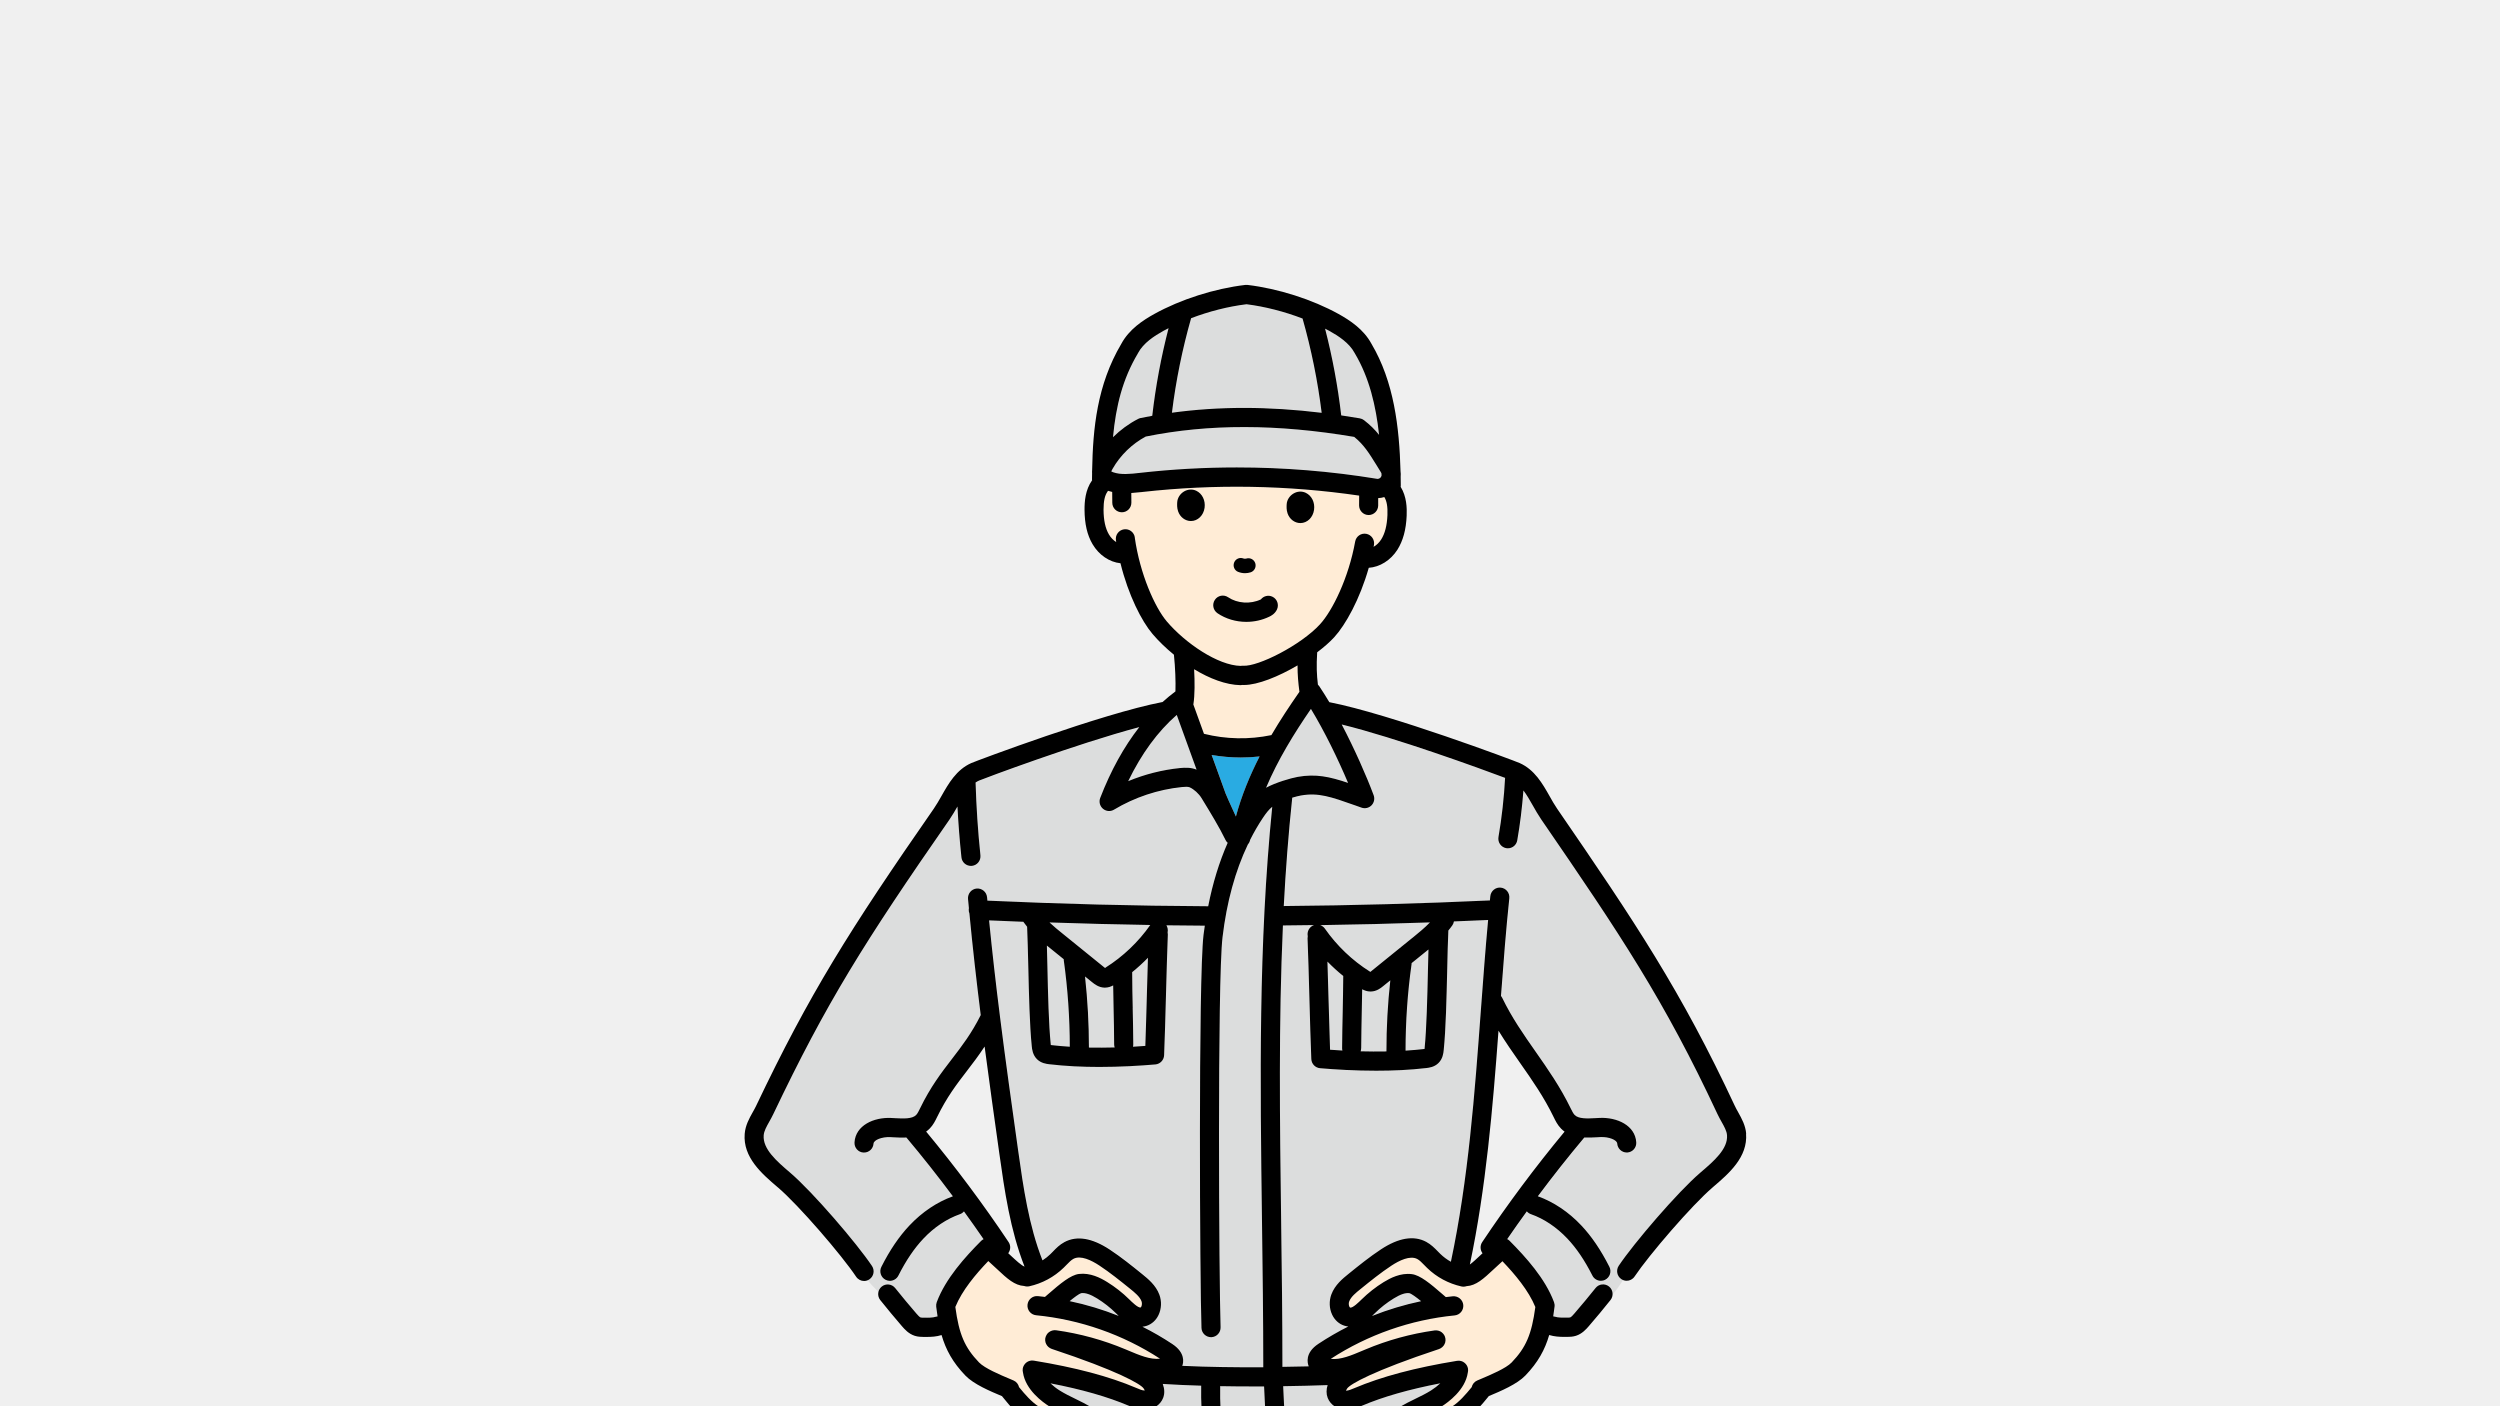 <svg width="272" height="153" viewBox="0 0 272 153" fill="none" xmlns="http://www.w3.org/2000/svg">
<rect x="0" y="0" width="272" height="153" fill="#333333" stroke="none"/>
<g clip-path="url(#clip0_184_8825)">
<rect width="272" height="153" fill="#F0F0F0"/>
<g clip-path="url(#clip1_184_8825)">
<path d="M114.324 113.618C114.324 113.618 114.329 113.665 114.333 113.702C114.356 113.702 114.375 113.706 114.389 113.706C115.05 113.785 115.721 113.84 116.397 113.882C116.397 110.737 116.181 107.569 115.74 104.456C115.74 104.424 115.74 104.396 115.74 104.364L114.329 103.221C114.191 103.11 114.048 102.995 113.906 102.879C113.924 103.591 113.943 104.35 113.961 105.131C114.03 108.101 114.108 111.463 114.324 113.618Z" fill="#DCDDDD"/>
<path d="M121.118 107.208C120.883 107.328 120.58 107.453 120.212 107.453C120.199 107.453 120.185 107.453 120.176 107.453C119.537 107.439 119.077 107.065 118.829 106.861L118.061 106.237C118.346 108.804 118.484 111.394 118.484 113.97C119.44 113.989 120.382 113.979 121.288 113.956C121.256 113.854 121.233 113.748 121.233 113.632C121.224 112.199 121.196 110.936 121.173 109.715C121.155 108.91 121.136 108.087 121.127 107.208H121.118Z" fill="#DCDDDD"/>
<path d="M124.616 113.79C124.675 112.161 124.731 110.136 124.786 108.165C124.822 106.824 124.859 105.455 124.901 104.202C124.358 104.757 123.788 105.279 123.186 105.765C123.195 107.194 123.223 108.452 123.246 109.669C123.273 110.899 123.301 112.171 123.31 113.623C123.31 113.711 123.296 113.794 123.278 113.873C123.742 113.845 124.193 113.817 124.62 113.785L124.616 113.79Z" fill="#DCDDDD"/>
<path d="M117.675 154.888C117.188 154.602 116.678 154.352 116.14 154.088C115.501 153.774 114.839 153.45 114.2 153.052C113.405 152.553 111.575 151.216 111.3 149.352C111.263 149.213 111.254 149.065 111.277 148.913C111.318 148.658 111.451 148.441 111.635 148.288C111.644 148.279 111.649 148.275 111.658 148.265C111.695 148.238 111.736 148.21 111.778 148.187C111.796 148.173 111.815 148.164 111.837 148.154C111.87 148.136 111.906 148.122 111.943 148.108C111.971 148.099 112.003 148.085 112.035 148.076C112.067 148.066 112.099 148.062 112.132 148.057C112.159 148.053 112.187 148.043 112.214 148.039C112.224 148.039 112.233 148.039 112.242 148.039C112.27 148.039 112.293 148.039 112.32 148.039C112.366 148.039 112.412 148.039 112.453 148.048C112.458 148.048 112.463 148.048 112.472 148.048C117.045 148.797 120.695 149.768 123.632 151.017C123.981 151.165 124.285 151.295 124.514 151.299C124.528 151.299 124.551 151.299 124.565 151.299C124.537 151.239 124.496 151.161 124.427 151.059C124.092 150.587 121.614 149.153 114.444 146.776C114.444 146.776 114.439 146.776 114.434 146.771C114.398 146.757 114.361 146.739 114.324 146.72C114.297 146.707 114.269 146.697 114.246 146.683C114.214 146.665 114.186 146.642 114.159 146.619C114.131 146.6 114.104 146.582 114.081 146.563C114.058 146.545 114.039 146.517 114.016 146.494C113.993 146.466 113.966 146.443 113.947 146.415C113.929 146.387 113.91 146.36 113.892 146.332C113.874 146.304 113.855 146.276 113.842 146.249C113.828 146.216 113.814 146.184 113.805 146.152C113.796 146.124 113.782 146.091 113.773 146.064C113.763 146.031 113.763 145.999 113.754 145.967C113.75 145.93 113.74 145.897 113.736 145.86C113.736 145.832 113.736 145.805 113.736 145.777C113.736 145.735 113.736 145.694 113.74 145.652V145.643C113.745 145.61 113.754 145.578 113.763 145.546C113.768 145.518 113.773 145.486 113.782 145.458C113.782 145.458 113.782 145.453 113.782 145.449C113.796 145.407 113.819 145.365 113.837 145.328C113.846 145.305 113.855 145.282 113.869 145.259C113.888 145.227 113.915 145.194 113.938 145.162C113.956 145.139 113.97 145.116 113.989 145.092C114.012 145.069 114.035 145.046 114.062 145.023C114.085 145 114.108 144.977 114.136 144.954C114.159 144.935 114.186 144.921 114.214 144.903C114.246 144.884 114.274 144.861 114.306 144.847C114.333 144.833 114.361 144.824 114.389 144.815C114.421 144.801 114.457 144.787 114.49 144.778C114.517 144.769 114.545 144.769 114.572 144.764C114.609 144.755 114.651 144.746 114.687 144.746C114.715 144.746 114.742 144.746 114.77 144.746C114.811 144.746 114.853 144.746 114.894 144.746C114.894 144.746 114.903 144.746 114.908 144.746C117.5 145.106 120.042 145.805 122.455 146.822L122.768 146.952C123.949 147.451 125.167 147.969 126.22 147.84C122.179 145.213 117.523 143.58 112.734 143.113C112.164 143.057 111.746 142.544 111.801 141.97C111.856 141.397 112.361 140.967 112.936 141.032C113.189 141.055 113.442 141.087 113.699 141.119C113.796 141.036 113.906 140.944 114.03 140.833C115.386 139.649 116.498 138.733 117.395 138.622C118.626 138.465 119.739 139.047 120.465 139.496C121.334 140.033 122.143 140.666 122.874 141.388C123.14 141.651 123.848 142.354 124.115 142.262C124.133 142.257 124.165 142.216 124.188 142.165C124.266 142.003 124.275 141.767 124.207 141.591C124.018 141.087 123.462 140.638 122.975 140.241C121.89 139.367 120.773 138.46 119.61 137.697C118.76 137.137 117.583 136.559 116.802 136.975C116.553 137.105 116.31 137.359 116.048 137.628C115.942 137.734 115.841 137.84 115.735 137.942C114.696 138.95 113.405 139.644 111.994 139.959C111.805 140 111.617 139.982 111.447 139.926C110.399 139.857 109.599 139.121 108.514 138.109C108.215 137.831 107.898 137.53 107.54 137.211C106.165 138.65 104.69 140.403 103.955 142.206C104.354 145.185 104.975 146.619 106.533 148.242C107.149 148.88 108.831 149.588 109.838 150.014L110.279 150.203C110.596 150.337 110.808 150.619 110.881 150.934C111.539 151.739 112.224 152.539 113.051 153.066C113.616 153.427 114.274 153.681 114.968 153.954C115.184 154.037 115.4 154.121 115.616 154.209C116.618 154.616 117.592 155.106 118.516 155.661C118.521 155.647 118.53 155.633 118.535 155.619C118.36 155.332 118.006 155.097 117.68 154.907L117.675 154.888Z" fill="#FFECD6"/>
<path d="M117.643 140.685C117.408 140.75 116.884 141.143 116.383 141.554C118.204 141.938 119.992 142.475 121.72 143.164C121.61 143.062 121.504 142.96 121.412 142.868C120.796 142.257 120.107 141.721 119.371 141.268C118.64 140.814 118.093 140.634 117.643 140.689V140.685Z" fill="#DCDDDD"/>
<path d="M120.13 105.233C120.13 105.233 120.194 105.284 120.235 105.317C120.254 105.303 120.277 105.293 120.3 105.275C122.193 104.082 123.871 102.481 125.158 100.645C121.504 100.59 117.845 100.493 114.196 100.368C114.655 100.793 115.147 101.196 115.634 101.593L120.134 105.238L120.13 105.233Z" fill="#DCDDDD"/>
<path d="M122.759 84.984C124.556 84.24 126.459 83.754 128.385 83.56C128.968 83.5 129.589 83.481 130.196 83.731L128.04 77.778C125.953 79.605 124.207 81.987 122.759 84.984Z" fill="#DCDDDD"/>
<path d="M143.797 44.908C143.369 41.448 142.67 38.007 141.719 34.654C139.752 33.895 137.619 33.345 135.606 33.095C133.629 33.34 131.533 33.877 129.594 34.612C128.638 37.97 127.934 41.425 127.507 44.894C132.595 44.196 137.978 44.196 143.797 44.903V44.908Z" fill="#DCDDDD"/>
<path d="M135.27 72.427C136.874 72.538 141.554 70.189 143.631 67.922C144.996 66.428 146.752 62.858 147.455 58.917C147.556 58.348 148.099 57.969 148.664 58.075C149.23 58.177 149.607 58.723 149.501 59.292C149.487 59.357 149.473 59.421 149.464 59.491C149.777 59.315 150.066 59.038 150.291 58.691C150.7 58.048 150.926 57.178 150.972 56.031C151.008 55.125 150.903 54.505 150.632 54.075C150.42 54.139 150.199 54.181 149.97 54.19V54.995C149.96 55.569 149.496 56.031 148.922 56.031H148.912C148.338 56.026 147.878 55.555 147.883 54.977L147.892 53.917C140.087 52.78 132.168 52.646 124.331 53.52L124.253 53.529C123.88 53.571 123.494 53.612 123.099 53.635L123.108 54.676C123.108 55.254 122.653 55.726 122.078 55.73H122.069C121.499 55.73 121.035 55.268 121.03 54.694L121.021 53.52C120.87 53.487 120.713 53.446 120.562 53.395C120.543 53.423 120.529 53.455 120.511 53.483C120.212 53.899 120.074 54.528 120.079 55.458C120.084 56.605 120.277 57.479 120.663 58.14C120.87 58.496 121.155 58.783 121.458 58.973C121.449 58.903 121.435 58.839 121.426 58.774C121.343 58.2 121.738 57.673 122.308 57.59C122.874 57.507 123.402 57.904 123.485 58.478C124.046 62.441 125.668 66.077 126.978 67.622C128.968 69.957 132.517 72.404 135.017 72.45C135.1 72.436 135.187 72.427 135.275 72.432L135.27 72.427ZM139.995 54.861C140.023 54.394 140.303 53.95 140.731 53.691C141.149 53.441 141.645 53.413 142.064 53.612C142.716 53.922 143.08 54.667 142.969 55.462C142.854 56.299 142.229 56.905 141.485 56.905C140.869 56.905 140.308 56.48 140.092 55.851C139.959 55.467 139.982 55.102 139.995 54.861ZM134.273 61.202C134.429 60.8 134.884 60.601 135.284 60.758C135.381 60.795 135.495 60.8 135.597 60.767C136.006 60.638 136.447 60.864 136.576 61.281C136.704 61.692 136.479 62.136 136.065 62.266C135.868 62.326 135.661 62.358 135.459 62.358C135.206 62.358 134.953 62.312 134.714 62.215C134.314 62.058 134.117 61.6 134.277 61.197L134.273 61.202ZM131.06 55.245C130.945 56.082 130.32 56.688 129.575 56.688C128.955 56.688 128.399 56.262 128.182 55.629C128.049 55.245 128.072 54.88 128.086 54.639C128.114 54.172 128.399 53.728 128.821 53.474C129.235 53.224 129.736 53.196 130.154 53.395C130.802 53.705 131.17 54.449 131.06 55.245ZM132.168 65.263C132.489 64.782 133.133 64.657 133.611 64.981C134.608 65.661 136.038 65.753 137.173 65.217C137.467 64.847 137.987 64.708 138.428 64.921C138.947 65.166 139.173 65.79 138.924 66.313C138.695 66.803 138.258 67.011 138.092 67.094C137.306 67.474 136.447 67.659 135.592 67.659C134.475 67.659 133.363 67.34 132.443 66.72C131.965 66.396 131.841 65.749 132.163 65.267L132.168 65.263Z" fill="#FFECD6"/>
<path d="M124.023 51.447L124.101 51.438C127.576 51.05 131.074 50.855 134.562 50.855C139.655 50.855 144.748 51.267 149.79 52.09C150.057 52.132 150.199 51.965 150.25 51.892C150.273 51.859 150.296 51.808 150.31 51.748C150.31 51.669 150.31 51.596 150.305 51.517C150.296 51.48 150.282 51.443 150.259 51.401L149.795 50.643C148.94 49.26 148.407 48.4 147.345 47.525C138.966 46.11 131.542 46.101 124.662 47.488C123.172 48.279 121.895 49.523 121.058 50.994C120.98 51.133 120.939 51.225 120.916 51.286C120.957 51.309 121.017 51.341 121.109 51.369C121.959 51.669 122.966 51.559 124.032 51.438L124.023 51.447Z" fill="#DCDDDD"/>
<path d="M130.678 150.781C130.678 150.781 130.678 150.763 130.678 150.758C129.24 150.717 127.838 150.652 126.505 150.569C126.753 151.207 126.679 151.73 126.542 152.086C126.243 152.867 125.429 153.39 124.505 153.39H124.478C123.839 153.381 123.283 153.145 122.841 152.955C120.511 151.965 117.698 151.161 114.292 150.504C114.582 150.777 114.917 151.04 115.299 151.281C115.846 151.623 116.429 151.91 117.05 152.211C117.601 152.479 118.171 152.761 118.728 153.089C119.275 153.413 119.89 153.834 120.304 154.514C120.424 154.713 120.516 154.926 120.58 155.138C123.687 155.527 126.836 155.818 129.957 155.989C130.32 156.008 130.651 156.017 130.94 155.985C130.738 154.26 130.646 152.516 130.678 150.786V150.781Z" fill="#DCDDDD"/>
<path d="M138.331 79.975C139.292 78.347 140.326 76.779 141.383 75.262C141.259 74.291 141.177 73.463 141.177 72.39C139.108 73.606 136.847 74.522 135.353 74.522C135.298 74.522 135.247 74.522 135.197 74.518C135.132 74.532 135.063 74.536 134.994 74.536C134.99 74.536 134.981 74.536 134.976 74.536C133.386 74.508 131.602 73.815 129.925 72.802C129.998 74.138 130.007 75.618 129.842 76.641L130.996 79.827C133.39 80.429 135.918 80.47 138.331 79.971V79.975Z" fill="#FFECD6"/>
<path d="M134.47 88.837C135.091 86.538 135.987 84.369 137.049 82.302C136.364 82.376 135.675 82.417 134.99 82.417C133.933 82.417 132.875 82.32 131.832 82.14L133.349 86.33C133.432 86.566 133.877 87.537 134.231 88.319C134.314 88.504 134.392 88.675 134.466 88.837H134.47Z" fill="#29ABE2"/>
<path d="M146.15 106.181C145.548 105.696 144.973 105.173 144.435 104.618C144.472 105.876 144.514 107.25 144.55 108.6C144.605 110.561 144.661 112.583 144.72 114.206C145.148 114.238 145.598 114.266 146.063 114.294C146.044 114.215 146.03 114.132 146.03 114.044C146.04 112.592 146.067 111.32 146.095 110.09C146.122 108.873 146.15 107.615 146.154 106.186L146.15 106.181Z" fill="#DCDDDD"/>
<path d="M124.101 45.477C124.524 45.389 124.947 45.31 125.369 45.232C125.737 42.026 126.335 38.835 127.144 35.704C126.955 35.801 126.762 35.894 126.583 35.995C125.608 36.536 124.409 37.304 123.82 38.414C123.811 38.428 123.802 38.442 123.797 38.456C122.152 41.226 121.412 44.145 121.099 47.558C121.908 46.758 122.832 46.078 123.839 45.565C123.922 45.523 124.009 45.491 124.101 45.472V45.477Z" fill="#DCDDDD"/>
<path d="M139.389 132.919C139.458 138.081 139.526 143.418 139.526 148.723C140.515 148.709 141.475 148.691 142.395 148.668C142.39 148.654 142.381 148.645 142.376 148.631C142.248 148.316 141.953 147.202 143.443 146.216C144.491 145.523 145.575 144.898 146.697 144.334C146.55 144.315 146.398 144.288 146.242 144.237C145.676 144.047 145.217 143.631 144.946 143.057C144.624 142.382 144.592 141.559 144.854 140.851C145.24 139.806 146.104 139.112 146.729 138.603C147.851 137.697 149.009 136.758 150.255 135.939C152.171 134.677 153.826 134.399 155.173 135.121C155.706 135.403 156.097 135.805 156.441 136.161C156.533 136.254 156.621 136.346 156.713 136.434C157.053 136.767 157.443 137.054 157.862 137.29C159.755 128.359 160.454 118.979 161.121 109.895C161.369 106.514 161.612 103.281 161.907 100.104C160.67 100.16 159.429 100.21 158.183 100.261C158.156 100.409 158.105 100.553 158.013 100.682C157.875 100.881 157.728 101.066 157.577 101.251C157.522 102.444 157.485 103.98 157.448 105.603C157.379 108.61 157.301 112.018 157.071 114.257C157.039 114.59 156.975 115.2 156.497 115.672C156.051 116.107 155.485 116.176 155.182 116.213C153.385 116.426 151.514 116.505 149.726 116.505C147.451 116.505 145.309 116.375 143.617 116.232C143.098 116.186 142.689 115.76 142.666 115.233C142.592 113.475 142.528 111.033 142.464 108.67C142.399 106.302 142.33 103.85 142.261 102.102C142.261 102.019 142.266 101.936 142.284 101.857C142.202 101.459 142.353 101.034 142.703 100.789C142.776 100.738 142.859 100.701 142.937 100.668C141.815 100.682 140.694 100.701 139.577 100.71C139.099 111.306 139.237 121.907 139.384 132.933L139.389 132.919Z" fill="#DCDDDD"/>
<path d="M153.587 104.872C153.15 107.985 152.934 111.153 152.93 114.298C153.605 114.256 154.276 114.201 154.938 114.122C154.952 114.122 154.971 114.122 154.993 114.118C154.993 114.085 155.003 114.053 155.003 114.034C155.223 111.879 155.297 108.517 155.366 105.547C155.384 104.766 155.403 104.007 155.421 103.295C155.278 103.411 155.136 103.526 154.998 103.637L153.587 104.78C153.587 104.812 153.587 104.84 153.587 104.872Z" fill="#DCDDDD"/>
<path d="M149.115 107.869C148.747 107.869 148.444 107.749 148.209 107.624C148.195 108.503 148.177 109.326 148.163 110.131C148.136 111.352 148.108 112.615 148.104 114.048C148.104 114.164 148.081 114.27 148.048 114.372C148.954 114.395 149.896 114.405 150.852 114.386C150.852 111.81 150.99 109.22 151.275 106.653L150.503 107.277C150.255 107.476 149.795 107.855 149.156 107.869C149.142 107.869 149.129 107.869 149.119 107.869H149.115Z" fill="#DCDDDD"/>
<path d="M147.952 45.514C148.117 45.541 148.278 45.611 148.411 45.717C149.092 46.244 149.602 46.762 150.048 47.313C149.708 44.149 148.981 41.087 147.419 38.46C147.409 38.447 147.4 38.433 147.396 38.419C146.807 37.309 145.608 36.541 144.633 36C144.486 35.916 144.325 35.843 144.173 35.759C144.973 38.858 145.562 42.022 145.929 45.194C146.6 45.292 147.271 45.398 147.952 45.514Z" fill="#DCDDDD"/>
<path d="M137.752 85.697C138.773 85.137 140.423 84.651 141.177 84.517C143.171 84.166 144.67 84.494 146.674 85.169C145.594 82.607 144.123 79.573 142.634 77.122C140.795 79.804 139.044 82.644 137.752 85.697Z" fill="#DCDDDD"/>
<path d="M137.532 150.832C137.15 150.832 136.764 150.832 136.378 150.832C135.178 150.832 133.965 150.823 132.756 150.8C132.756 150.804 132.756 150.809 132.756 150.814C132.724 152.553 132.816 154.301 133.032 156.031C134.663 156.072 136.3 156.063 137.931 156.017C137.826 155.86 137.757 155.675 137.748 155.471L137.527 150.828L137.532 150.832Z" fill="#DCDDDD"/>
<path d="M162.486 138.094C161.401 139.107 160.601 139.847 159.553 139.912C159.383 139.968 159.195 139.986 159.006 139.944C157.595 139.635 156.304 138.936 155.265 137.928C155.159 137.826 155.053 137.72 154.952 137.613C154.69 137.345 154.447 137.091 154.198 136.961C153.417 136.545 152.24 137.123 151.395 137.683C150.232 138.451 149.115 139.352 148.03 140.227C147.538 140.624 146.987 141.073 146.798 141.577C146.734 141.753 146.743 141.989 146.816 142.151C146.839 142.201 146.872 142.243 146.895 142.248C147.166 142.336 147.869 141.637 148.136 141.374C148.866 140.652 149.675 140.018 150.544 139.482C151.27 139.033 152.378 138.455 153.615 138.612C154.511 138.723 155.619 139.639 156.979 140.823C157.103 140.934 157.214 141.027 157.31 141.11C157.563 141.078 157.816 141.05 158.073 141.022C158.634 140.971 159.153 141.387 159.208 141.961C159.264 142.534 158.845 143.048 158.275 143.103C153.486 143.571 148.83 145.203 144.789 147.83C145.837 147.96 147.06 147.442 148.241 146.942L148.549 146.813C150.967 145.795 153.509 145.097 156.097 144.736H156.106C156.147 144.731 156.193 144.731 156.235 144.731C156.262 144.731 156.29 144.731 156.313 144.731C156.349 144.731 156.386 144.745 156.423 144.75C156.451 144.755 156.483 144.759 156.51 144.764C156.543 144.773 156.575 144.787 156.607 144.801C156.639 144.815 156.667 144.819 156.694 144.838C156.726 144.856 156.759 144.875 156.791 144.898C156.814 144.912 156.841 144.926 156.864 144.944C156.896 144.967 156.919 144.995 156.952 145.023C156.97 145.041 156.993 145.06 157.011 145.083C157.034 145.111 157.053 145.138 157.071 145.166C157.09 145.194 157.112 145.222 157.131 145.249C157.145 145.273 157.154 145.305 157.168 145.328C157.186 145.365 157.204 145.397 157.218 145.439C157.218 145.439 157.218 145.444 157.223 145.448C157.232 145.481 157.237 145.513 157.246 145.545C157.25 145.573 157.264 145.601 157.269 145.633V145.643C157.273 145.684 157.273 145.73 157.273 145.772C157.273 145.8 157.273 145.828 157.273 145.851C157.273 145.888 157.264 145.925 157.255 145.957C157.25 145.989 157.246 146.022 157.237 146.05C157.227 146.077 157.214 146.105 157.204 146.133C157.191 146.17 157.181 146.202 157.163 146.239C157.149 146.267 157.131 146.29 157.117 146.313C157.099 146.346 157.08 146.378 157.057 146.406C157.039 146.429 157.016 146.452 156.993 146.475C156.97 146.503 156.947 146.531 156.919 146.554C156.896 146.572 156.873 146.591 156.85 146.605C156.818 146.628 156.791 146.651 156.759 146.674C156.736 146.688 156.708 146.697 156.685 146.711C156.648 146.729 156.611 146.748 156.57 146.762C156.57 146.762 156.566 146.762 156.561 146.766C149.39 149.144 146.913 150.578 146.577 151.049C146.508 151.151 146.463 151.23 146.44 151.29C146.458 151.29 146.467 151.294 146.49 151.29C146.72 151.29 147.023 151.156 147.345 151.022C150.31 149.764 153.959 148.792 158.533 148.043C158.537 148.043 158.542 148.043 158.547 148.043C158.593 148.038 158.634 148.038 158.68 148.034C158.707 148.034 158.735 148.034 158.763 148.034C158.772 148.034 158.781 148.034 158.79 148.034C158.818 148.034 158.841 148.043 158.868 148.048C158.905 148.052 158.937 148.057 158.974 148.066C159.002 148.075 159.029 148.085 159.052 148.094C159.094 148.108 159.13 148.122 159.167 148.145C159.185 148.154 159.199 148.163 159.218 148.172C159.264 148.2 159.305 148.228 159.346 148.26C159.351 148.26 159.356 148.27 159.36 148.274C159.549 148.431 159.682 148.644 159.723 148.908C159.746 149.061 159.737 149.209 159.7 149.347C159.424 151.211 157.595 152.552 156.8 153.052C156.161 153.45 155.499 153.774 154.86 154.088C154.322 154.352 153.808 154.601 153.325 154.888C152.999 155.082 152.64 155.318 152.47 155.6C152.456 155.628 152.443 155.651 152.429 155.679C153.371 155.106 154.368 154.606 155.389 154.194C155.6 154.107 155.821 154.023 156.037 153.94C156.731 153.672 157.388 153.417 157.954 153.052C158.776 152.525 159.466 151.725 160.123 150.92C160.197 150.605 160.408 150.328 160.725 150.189L161.171 149.999C162.178 149.574 163.86 148.866 164.476 148.228C166.034 146.605 166.655 145.171 167.055 142.192C166.319 140.388 164.844 138.636 163.469 137.197C163.111 137.516 162.789 137.817 162.495 138.094H162.486Z" fill="#FFECD6"/>
<path d="M144.155 101.029C145.442 102.879 147.134 104.488 149.037 105.691C149.06 105.705 149.082 105.719 149.101 105.732C149.142 105.7 149.184 105.668 149.202 105.649L153.702 102.005C154.35 101.477 155.012 100.941 155.582 100.344C151.606 100.483 147.616 100.58 143.645 100.64C143.843 100.71 144.026 100.839 144.155 101.024V101.029Z" fill="#DCDDDD"/>
<path d="M155.701 151.276C156.078 151.04 156.418 150.772 156.703 150.499C153.297 151.156 150.484 151.961 148.177 152.941C147.704 153.145 147.152 153.376 146.513 153.385H146.486C145.562 153.385 144.748 152.862 144.449 152.081C144.321 151.748 144.256 151.271 144.445 150.693C142.974 150.749 141.338 150.79 139.609 150.814L139.825 155.379C139.834 155.591 139.784 155.786 139.683 155.957C143.213 155.786 146.734 155.406 150.213 154.824C150.324 154.805 150.429 154.81 150.53 154.824C150.576 154.717 150.632 154.611 150.691 154.514C151.105 153.834 151.721 153.413 152.268 153.089C152.824 152.761 153.394 152.483 153.946 152.21C154.566 151.91 155.15 151.623 155.697 151.281L155.701 151.276Z" fill="#DCDDDD"/>
<path d="M151.629 141.263C150.894 141.716 150.209 142.257 149.588 142.863C149.496 142.955 149.39 143.057 149.28 143.159C151.008 142.47 152.796 141.929 154.617 141.549C154.111 141.138 153.582 140.74 153.33 140.675C152.907 140.624 152.36 140.809 151.629 141.258V141.263Z" fill="#DCDDDD"/>
<path d="M137.403 88.971C136.902 89.721 136.442 90.516 136.019 91.353C135.983 91.547 135.895 91.719 135.771 91.857C134.397 94.748 133.473 98.124 133.018 101.94C132.448 106.685 132.636 139.709 132.807 144.389C132.83 144.968 132.379 145.453 131.805 145.472C131.791 145.472 131.777 145.472 131.768 145.472C131.212 145.472 130.752 145.028 130.729 144.463C130.554 139.755 130.375 106.496 130.954 101.686C130.996 101.353 131.042 101.024 131.092 100.701C129.704 100.691 128.307 100.677 126.914 100.659C127.052 100.886 127.102 101.163 127.047 101.422C127.061 101.501 127.07 101.584 127.07 101.667C126.997 103.411 126.932 105.853 126.868 108.216C126.804 110.584 126.735 113.036 126.661 114.793C126.638 115.321 126.234 115.746 125.71 115.792C124.018 115.936 121.876 116.065 119.601 116.065C117.813 116.065 115.942 115.987 114.15 115.769C113.846 115.732 113.281 115.667 112.835 115.228C112.357 114.761 112.293 114.146 112.26 113.813C112.031 111.579 111.952 108.17 111.884 105.159C111.847 103.536 111.81 102 111.755 100.802C111.603 100.622 111.461 100.437 111.323 100.243C110.086 100.196 108.85 100.146 107.618 100.09C107.958 103.545 108.358 107.005 108.79 110.46C108.79 110.473 108.79 110.487 108.795 110.501C109.415 115.422 110.1 120.32 110.78 125.135C111.346 129.159 111.939 133.303 113.428 137.086C113.736 136.887 114.025 136.661 114.287 136.406C114.379 136.319 114.467 136.226 114.559 136.134C114.903 135.777 115.294 135.38 115.827 135.093C117.174 134.376 118.829 134.649 120.745 135.912C121.991 136.73 123.149 137.669 124.271 138.576C124.901 139.084 125.76 139.783 126.146 140.823C126.408 141.531 126.376 142.359 126.054 143.03C125.783 143.603 125.319 144.024 124.758 144.209C124.602 144.26 124.45 144.288 124.303 144.306C125.42 144.87 126.509 145.499 127.557 146.193C128.987 147.141 128.771 148.2 128.638 148.566C131.474 148.695 134.53 148.737 137.449 148.723C137.449 143.427 137.38 138.09 137.311 132.928C137.104 117.439 136.916 102.782 138.423 87.746C138.037 88.06 137.702 88.509 137.403 88.957V88.971Z" fill="#DCDDDD"/>
<path d="M176.417 139.191C175.939 138.867 175.815 138.219 176.137 137.738C177.792 135.264 182.572 129.7 185.008 127.614L185.077 127.554C186.465 126.365 188.037 125.024 187.918 123.521C187.881 123.063 187.619 122.6 187.32 122.059C187.173 121.791 187.017 121.518 186.879 121.222C181.092 108.832 176.326 101.709 167.707 89.17C167.367 88.675 167.073 88.153 166.788 87.648C166.457 87.066 166.135 86.497 165.772 86.02C165.634 87.838 165.414 89.66 165.101 91.45C165.014 91.959 164.572 92.315 164.081 92.315C164.021 92.315 163.961 92.311 163.901 92.301C163.336 92.204 162.959 91.659 163.056 91.09C163.423 88.967 163.662 86.807 163.777 84.651C161.116 83.648 151.863 80.281 146.003 78.842C147.409 81.525 148.678 84.402 149.478 86.538C149.62 86.918 149.528 87.348 149.248 87.639C148.963 87.931 148.54 88.032 148.163 87.894L147.474 87.648C144.808 86.705 143.466 86.229 141.553 86.571C141.301 86.617 140.97 86.7 140.62 86.807C140.202 90.757 139.908 94.679 139.697 98.596C147.143 98.531 154.686 98.328 162.123 97.986C162.136 97.833 162.15 97.676 162.169 97.523C162.228 96.95 162.743 96.529 163.313 96.594C163.883 96.654 164.297 97.167 164.237 97.745C163.878 101.195 163.603 104.706 163.331 108.369C163.382 108.429 163.428 108.499 163.46 108.573C164.522 110.76 165.777 112.55 167.105 114.451C168.424 116.333 169.785 118.276 170.92 120.616C171.053 120.885 171.187 121.167 171.343 121.324C171.775 121.768 172.717 121.717 173.632 121.671C173.784 121.662 173.935 121.652 174.083 121.648C175.962 121.574 177.925 122.457 178.049 124.298C178.086 124.876 177.654 125.376 177.084 125.413C177.061 125.413 177.038 125.413 177.01 125.413C176.468 125.413 176.013 124.992 175.976 124.437C175.949 124.039 175.075 123.697 174.17 123.734C174.032 123.738 173.889 123.748 173.747 123.757C173.324 123.78 172.864 123.803 172.4 123.78C170.658 125.852 168.971 127.989 167.344 130.172C169.054 130.787 170.686 131.878 172.06 133.335C173.195 134.538 174.202 136.013 175.126 137.849C175.388 138.363 175.181 138.992 174.671 139.256C174.519 139.334 174.358 139.371 174.202 139.371C173.825 139.371 173.457 139.163 173.274 138.798C172.437 137.146 171.55 135.833 170.552 134.778C169.385 133.539 168.011 132.623 166.581 132.119C166.402 132.059 166.255 131.948 166.14 131.814C165.414 132.813 164.706 133.821 164.007 134.834C164.104 134.885 164.196 134.945 164.274 135.024C166.02 136.781 168.149 139.126 169.1 141.688C169.16 141.846 169.178 142.017 169.16 142.188C169.114 142.549 169.063 142.9 169.013 143.238C169.068 143.247 169.118 143.256 169.174 143.27C169.555 143.39 170.019 143.386 170.516 143.376C170.644 143.376 170.801 143.376 170.86 143.353C170.98 143.316 171.201 143.057 171.32 142.923C172.097 142.026 172.874 141.092 173.623 140.153C173.981 139.704 174.639 139.63 175.085 139.991C175.342 140.199 175.471 140.509 175.471 140.819C175.898 140.324 176.266 139.787 176.597 139.265C176.542 139.242 176.486 139.223 176.436 139.186L176.417 139.191Z" fill="#DCDDDD"/>
<path d="M95.934 139.995C96.384 139.635 97.037 139.704 97.395 140.157C98.14 141.092 98.917 142.021 99.698 142.928C99.818 143.066 100.038 143.321 100.158 143.358C100.218 143.376 100.379 143.381 100.503 143.381C100.999 143.386 101.463 143.395 101.845 143.275C101.9 143.256 101.951 143.247 102.006 143.242C101.951 142.905 101.905 142.558 101.859 142.192C101.836 142.026 101.859 141.855 101.918 141.693C102.87 139.13 104.998 136.786 106.745 135.028C106.823 134.949 106.915 134.885 107.011 134.838C106.313 133.821 105.605 132.817 104.879 131.818C104.764 131.952 104.617 132.059 104.437 132.123C103.008 132.623 101.638 133.543 100.466 134.783C99.469 135.837 98.581 137.151 97.745 138.802C97.561 139.168 97.198 139.376 96.816 139.376C96.656 139.376 96.495 139.339 96.347 139.26C95.837 138.996 95.63 138.367 95.892 137.854C96.821 136.022 97.823 134.542 98.958 133.34C100.333 131.883 101.964 130.791 103.679 130.176C102.052 127.993 100.36 125.856 98.623 123.784C98.159 123.807 97.699 123.784 97.276 123.761C97.133 123.752 96.991 123.747 96.853 123.738C95.948 123.701 95.074 124.043 95.047 124.441C95.01 124.992 94.55 125.417 94.013 125.417C93.99 125.417 93.967 125.417 93.939 125.417C93.364 125.375 92.932 124.876 92.974 124.302C93.098 122.462 95.061 121.569 96.941 121.652C97.088 121.657 97.239 121.666 97.391 121.675C98.306 121.722 99.248 121.777 99.68 121.328C99.836 121.167 99.969 120.889 100.103 120.621C101.247 118.262 102.438 116.717 103.587 115.223C104.672 113.813 105.701 112.467 106.708 110.459C106.248 106.778 105.825 103.087 105.476 99.405C105.421 99.271 105.393 99.123 105.403 98.971C105.403 98.924 105.416 98.878 105.421 98.832C105.389 98.499 105.357 98.161 105.324 97.828C105.274 97.255 105.697 96.746 106.267 96.691C106.841 96.64 107.342 97.065 107.393 97.639C107.402 97.763 107.416 97.884 107.43 98.009C115.395 98.369 123.467 98.578 131.451 98.619C131.942 96.112 132.65 93.809 133.569 91.719C133.478 91.635 133.399 91.538 133.34 91.418C132.71 90.109 131.616 88.314 131.028 87.348C130.904 87.14 130.798 86.969 130.72 86.844C130.435 86.363 129.902 85.882 129.433 85.678C129.249 85.595 128.922 85.613 128.601 85.65C126.004 85.914 123.448 86.765 121.205 88.111C120.824 88.338 120.341 88.3 120.001 88.014C119.661 87.727 119.541 87.251 119.702 86.834C120.86 83.842 122.281 81.266 123.954 79.129C117.146 80.933 106.993 84.739 106.515 84.947C106.386 85.007 106.262 85.077 106.143 85.155C106.221 87.792 106.395 90.456 106.671 93.074C106.731 93.647 106.317 94.165 105.747 94.225C105.71 94.225 105.674 94.23 105.637 94.23C105.113 94.23 104.662 93.832 104.603 93.296C104.41 91.464 104.267 89.614 104.171 87.769C103.899 88.245 103.624 88.726 103.302 89.189C93.99 102.592 89.917 109.1 84.13 121.245C84.001 121.518 83.854 121.782 83.703 122.045C83.395 122.596 83.128 123.072 83.091 123.535C82.972 125.033 84.544 126.379 85.932 127.563L86.001 127.623C88.437 129.705 93.213 135.269 94.872 137.748C95.194 138.229 95.065 138.876 94.592 139.2C94.532 139.242 94.468 139.265 94.399 139.292C94.766 139.746 95.175 140.157 95.585 140.569C95.635 140.356 95.755 140.153 95.938 140.005L95.934 139.995Z" fill="#DCDDDD"/>
<path d="M129.575 56.688C130.32 56.688 130.945 56.077 131.06 55.245C131.166 54.445 130.802 53.705 130.154 53.395C129.736 53.196 129.24 53.224 128.821 53.473C128.394 53.728 128.109 54.176 128.081 54.639C128.068 54.884 128.045 55.245 128.178 55.633C128.394 56.267 128.955 56.688 129.571 56.688H129.575Z" fill="black"/>
<path d="M141.485 56.91C142.229 56.91 142.854 56.3 142.969 55.467C143.08 54.667 142.716 53.927 142.064 53.617C141.645 53.418 141.149 53.446 140.731 53.696C140.303 53.95 140.018 54.398 139.991 54.861C139.977 55.102 139.954 55.467 140.087 55.855C140.303 56.489 140.864 56.91 141.48 56.91H141.485Z" fill="black"/>
<path d="M134.714 62.22C134.953 62.317 135.206 62.363 135.459 62.363C135.665 62.363 135.868 62.331 136.065 62.27C136.474 62.141 136.704 61.702 136.576 61.285C136.447 60.874 136.01 60.642 135.596 60.772C135.495 60.804 135.385 60.8 135.284 60.763C134.884 60.605 134.429 60.8 134.273 61.207C134.116 61.609 134.309 62.067 134.714 62.224V62.22Z" fill="black"/>
<path d="M132.453 66.715C133.372 67.339 134.48 67.659 135.601 67.659C136.456 67.659 137.316 67.474 138.102 67.094C138.267 67.016 138.704 66.803 138.934 66.313C139.177 65.79 138.957 65.166 138.437 64.921C137.991 64.708 137.472 64.847 137.182 65.216C136.047 65.753 134.617 65.656 133.62 64.981C133.142 64.657 132.499 64.782 132.177 65.263C131.855 65.744 131.984 66.391 132.457 66.715H132.453Z" fill="black"/>
<path d="M189.986 123.359C189.913 122.448 189.494 121.698 189.127 121.037C188.989 120.792 188.86 120.561 188.754 120.334C182.912 107.818 177.852 100.261 169.413 87.981C169.123 87.561 168.866 87.103 168.59 86.612C167.831 85.271 166.967 83.745 165.336 83.019C164.821 82.787 151.234 77.681 144.629 76.395C144.261 75.78 143.893 75.193 143.53 74.652C143.489 74.592 143.438 74.536 143.388 74.49C143.259 73.403 143.217 72.492 143.309 70.97C144.031 70.424 144.67 69.869 145.157 69.338C146.394 67.992 147.947 65.203 148.922 61.776C150.117 61.697 151.298 60.971 152.038 59.81C152.649 58.843 152.98 57.636 153.045 56.11C153.081 55.259 153.045 54.019 152.392 52.969C152.397 52.918 152.406 52.867 152.406 52.817C152.406 52.502 152.397 52.183 152.392 51.864C152.41 51.665 152.406 51.466 152.378 51.272C152.245 46.453 151.661 41.536 149.216 37.406C148.365 35.824 146.858 34.843 145.64 34.164C142.781 32.582 139.076 31.398 135.73 31C135.725 31 135.716 31 135.711 31C135.679 31 135.643 31 135.61 31C135.578 31 135.541 31 135.509 31C135.505 31 135.495 31 135.491 31C132.14 31.393 128.44 32.577 125.581 34.164C124.358 34.843 122.851 35.824 122 37.406C119.348 41.888 118.911 46.633 118.824 51.166C118.815 51.272 118.81 51.378 118.82 51.489C118.82 51.716 118.81 51.943 118.81 52.164C118.81 52.197 118.815 52.229 118.82 52.257C118.075 53.302 117.992 54.588 117.997 55.467C118.006 56.993 118.286 58.214 118.866 59.199C119.56 60.388 120.713 61.16 121.908 61.281C122.759 64.74 124.211 67.585 125.397 68.977C126.05 69.745 126.85 70.517 127.723 71.234C127.87 72.677 127.925 74.143 127.888 75.225C127.406 75.586 126.941 75.97 126.486 76.382C126.482 76.382 126.477 76.382 126.473 76.382C119.904 77.635 106.193 82.792 105.674 83.023C104.051 83.745 103.196 85.257 102.442 86.589C102.162 87.084 101.895 87.551 101.601 87.977C92.372 101.26 88.06 108.147 82.26 120.329C82.149 120.561 82.025 120.783 81.896 121.009C81.524 121.675 81.097 122.434 81.023 123.359C80.816 125.926 82.907 127.716 84.59 129.154L84.659 129.21C86.925 131.148 91.581 136.559 93.148 138.909C93.351 139.209 93.677 139.371 94.013 139.371C94.21 139.371 94.412 139.316 94.592 139.191C95.07 138.867 95.194 138.219 94.872 137.738C93.217 135.264 88.437 129.7 86.001 127.614L85.932 127.554C84.544 126.365 82.972 125.024 83.091 123.521C83.128 123.054 83.395 122.582 83.703 122.031C83.85 121.768 84.001 121.5 84.13 121.227C89.917 109.081 93.994 102.569 103.302 89.17C103.624 88.707 103.899 88.222 104.171 87.75C104.267 89.596 104.41 91.446 104.603 93.277C104.658 93.814 105.108 94.211 105.637 94.211C105.674 94.211 105.71 94.211 105.747 94.207C106.317 94.147 106.731 93.633 106.671 93.055C106.395 90.433 106.221 87.773 106.143 85.137C106.262 85.058 106.386 84.989 106.515 84.929C106.993 84.721 117.146 80.914 123.954 79.11C122.285 81.247 120.86 83.823 119.702 86.816C119.541 87.232 119.661 87.704 120.001 87.995C120.341 88.282 120.824 88.324 121.205 88.092C123.448 86.746 126.004 85.895 128.601 85.632C128.923 85.6 129.249 85.581 129.433 85.66C129.902 85.868 130.43 86.349 130.72 86.825C130.798 86.95 130.899 87.126 131.028 87.329C131.616 88.291 132.71 90.086 133.34 91.399C133.395 91.52 133.478 91.617 133.57 91.7C132.65 93.79 131.942 96.094 131.451 98.601C123.471 98.559 115.4 98.351 107.43 97.99C107.42 97.865 107.407 97.745 107.393 97.62C107.342 97.042 106.827 96.626 106.262 96.672C105.692 96.723 105.269 97.232 105.32 97.81C105.352 98.143 105.384 98.48 105.416 98.813C105.407 98.86 105.398 98.901 105.398 98.948C105.389 99.1 105.421 99.248 105.471 99.382C105.821 103.069 106.244 106.759 106.703 110.441C105.697 112.448 104.667 113.79 103.582 115.2C102.433 116.694 101.243 118.239 100.098 120.598C99.96 120.88 99.832 121.148 99.675 121.31C99.243 121.754 98.301 121.703 97.386 121.657C97.235 121.648 97.083 121.638 96.936 121.634C95.056 121.55 93.093 122.443 92.969 124.284C92.932 124.862 93.365 125.362 93.934 125.399C93.957 125.399 93.98 125.399 94.008 125.399C94.55 125.399 95.005 124.978 95.042 124.423C95.07 124.025 95.957 123.683 96.849 123.72C96.986 123.724 97.129 123.734 97.271 123.743C97.694 123.766 98.154 123.789 98.618 123.766C100.36 125.838 102.047 127.975 103.674 130.158C101.964 130.773 100.333 131.864 98.958 133.321C97.823 134.524 96.816 135.999 95.892 137.835C95.63 138.349 95.837 138.978 96.347 139.242C96.499 139.32 96.66 139.357 96.816 139.357C97.193 139.357 97.561 139.149 97.745 138.784C98.581 137.132 99.469 135.819 100.466 134.764C101.633 133.525 103.008 132.609 104.437 132.105C104.617 132.045 104.764 131.934 104.879 131.8C105.605 132.799 106.313 133.807 107.011 134.82C106.915 134.871 106.823 134.931 106.745 135.01C104.998 136.767 102.874 139.112 101.918 141.674C101.859 141.832 101.84 142.003 101.859 142.174C101.905 142.535 101.955 142.886 102.006 143.224C101.951 143.233 101.9 143.242 101.845 143.256C101.463 143.376 100.999 143.372 100.503 143.362C100.383 143.362 100.218 143.362 100.158 143.339C100.038 143.302 99.818 143.043 99.698 142.909C98.917 142.003 98.14 141.073 97.395 140.139C97.037 139.69 96.38 139.616 95.934 139.977C95.488 140.338 95.415 140.999 95.773 141.448C96.536 142.4 97.327 143.358 98.126 144.283C98.416 144.616 98.853 145.12 99.528 145.337C99.882 145.448 100.213 145.453 100.475 145.458C100.59 145.458 100.705 145.458 100.824 145.458C101.335 145.458 101.886 145.43 102.442 145.254C102.911 146.859 103.66 148.233 105.035 149.662C105.945 150.61 107.724 151.359 109.025 151.905C109.038 151.924 109.048 151.947 109.066 151.965C109.503 152.506 109.976 153.084 110.514 153.621C110.514 153.635 110.509 153.649 110.505 153.663L110.183 157.853C110.137 158.431 110.569 158.931 111.139 158.977C111.166 158.977 111.194 158.977 111.222 158.977C111.759 158.977 112.214 158.561 112.256 158.01L112.476 155.106C113.051 155.411 113.639 155.638 114.214 155.86C114.421 155.938 114.623 156.017 114.825 156.1C115.768 156.484 116.682 156.946 117.551 157.478C117.813 157.64 118.296 157.932 118.87 157.932C119.031 157.932 119.201 157.908 119.38 157.853C119.725 157.742 120.033 157.515 120.267 157.201C120.272 157.192 120.277 157.187 120.281 157.178C123.448 157.575 126.661 157.871 129.837 158.047C130.049 158.061 130.283 158.07 130.536 158.07C130.885 158.07 131.258 158.038 131.639 157.95C131.772 158.024 131.924 158.07 132.085 158.075C133.151 158.112 134.222 158.13 135.289 158.13C140.386 158.13 145.497 157.705 150.521 156.863C150.576 156.983 150.641 157.094 150.723 157.201C150.958 157.515 151.261 157.742 151.611 157.853C151.785 157.908 151.955 157.932 152.116 157.932C152.691 157.932 153.173 157.636 153.435 157.478C154.304 156.946 155.219 156.484 156.161 156.1C156.363 156.017 156.57 155.938 156.777 155.86C157.522 155.573 158.289 155.272 159.015 154.814C159.098 155.517 159.038 156.239 158.822 156.909C158.648 157.46 158.946 158.047 159.493 158.223C159.599 158.255 159.705 158.274 159.811 158.274C160.252 158.274 160.656 157.992 160.799 157.548C161.24 156.169 161.24 154.657 160.803 153.279C161.208 152.839 161.58 152.386 161.93 151.961C161.943 151.942 161.957 151.919 161.971 151.9C163.272 151.355 165.051 150.605 165.961 149.657C167.33 148.233 168.084 146.859 168.553 145.25C169.114 145.421 169.665 145.453 170.171 145.453C170.29 145.453 170.405 145.453 170.52 145.453C170.782 145.453 171.109 145.444 171.467 145.333C172.143 145.115 172.58 144.611 172.869 144.278C173.669 143.353 174.464 142.4 175.222 141.443C175.581 140.994 175.512 140.333 175.062 139.972C174.616 139.612 173.958 139.681 173.6 140.134C172.855 141.068 172.079 141.998 171.297 142.905C171.178 143.043 170.957 143.298 170.837 143.335C170.778 143.353 170.617 143.358 170.493 143.358C170.001 143.362 169.532 143.372 169.151 143.251C169.095 143.233 169.045 143.224 168.99 143.219C169.045 142.881 169.095 142.535 169.137 142.169C169.16 142.003 169.137 141.832 169.077 141.67C168.126 139.107 165.997 136.762 164.251 135.005C164.173 134.926 164.081 134.862 163.984 134.815C164.683 133.798 165.391 132.794 166.117 131.795C166.232 131.929 166.379 132.036 166.558 132.1C167.988 132.6 169.357 133.52 170.53 134.76C171.527 135.814 172.414 137.128 173.251 138.779C173.434 139.144 173.798 139.353 174.179 139.353C174.335 139.353 174.501 139.316 174.648 139.237C175.158 138.973 175.365 138.344 175.103 137.831C174.174 135.999 173.172 134.519 172.037 133.317C170.663 131.86 169.031 130.768 167.317 130.153C168.944 127.97 170.635 125.833 172.373 123.761C172.837 123.784 173.297 123.761 173.724 123.738C173.867 123.729 174.009 123.724 174.147 123.715C175.043 123.678 175.926 124.02 175.953 124.418C175.99 124.968 176.45 125.394 176.988 125.394C177.01 125.394 177.033 125.394 177.061 125.394C177.636 125.352 178.068 124.853 178.026 124.279C177.902 122.438 175.94 121.55 174.06 121.629C173.912 121.634 173.761 121.643 173.609 121.652C172.694 121.698 171.752 121.749 171.32 121.305C171.164 121.143 171.031 120.866 170.897 120.598C169.762 118.262 168.401 116.315 167.082 114.432C165.754 112.536 164.499 110.742 163.437 108.554C163.4 108.48 163.354 108.415 163.308 108.35C163.58 104.687 163.851 101.177 164.214 97.727C164.274 97.153 163.86 96.635 163.29 96.575C162.72 96.51 162.21 96.931 162.146 97.504C162.132 97.657 162.118 97.814 162.1 97.967C154.663 98.309 147.12 98.513 139.674 98.578C139.88 94.66 140.179 90.733 140.597 86.788C140.947 86.682 141.278 86.599 141.531 86.552C143.443 86.215 144.785 86.686 147.451 87.63L148.14 87.875C148.522 88.009 148.945 87.907 149.225 87.621C149.505 87.329 149.597 86.904 149.455 86.52C148.655 84.378 147.386 81.506 145.98 78.824C151.845 80.262 161.093 83.629 163.754 84.633C163.639 86.788 163.4 88.948 163.033 91.071C162.936 91.64 163.313 92.181 163.878 92.283C163.938 92.292 163.998 92.297 164.058 92.297C164.554 92.297 164.991 91.941 165.078 91.432C165.391 89.642 165.611 87.82 165.749 86.002C166.112 86.478 166.434 87.047 166.765 87.63C167.05 88.134 167.349 88.657 167.684 89.151C176.303 101.69 181.069 108.813 186.856 121.204C186.994 121.5 187.15 121.777 187.297 122.041C187.601 122.582 187.863 123.049 187.899 123.502C188.019 125.001 186.447 126.347 185.059 127.531L184.99 127.591C182.554 129.672 177.778 135.236 176.119 137.715C175.797 138.196 175.926 138.844 176.399 139.168C176.578 139.288 176.781 139.348 176.978 139.348C177.314 139.348 177.64 139.186 177.842 138.885C179.414 136.536 184.071 131.124 186.337 129.187L186.406 129.126C188.088 127.688 190.175 125.903 189.972 123.331L189.986 123.359ZM149.79 52.09C144.748 51.267 139.66 50.856 134.562 50.856C131.069 50.856 127.576 51.05 124.101 51.438L124.023 51.448C122.956 51.568 121.95 51.679 121.104 51.378C121.017 51.346 120.952 51.318 120.911 51.295C120.934 51.235 120.971 51.142 121.053 51.004C121.89 49.533 123.168 48.293 124.657 47.498C131.538 46.106 138.961 46.12 147.34 47.535C148.402 48.404 148.935 49.269 149.79 50.648L150.259 51.411C150.282 51.452 150.296 51.489 150.305 51.526C150.305 51.605 150.305 51.679 150.31 51.758C150.296 51.813 150.273 51.864 150.25 51.896C150.199 51.97 150.057 52.137 149.79 52.095V52.09ZM135.606 33.1C137.614 33.35 139.752 33.9 141.719 34.658C142.67 38.007 143.369 41.453 143.797 44.912C137.978 44.205 132.595 44.205 127.507 44.903C127.934 41.434 128.638 37.979 129.594 34.621C131.533 33.881 133.629 33.345 135.606 33.104V33.1ZM147.391 38.419C147.391 38.419 147.409 38.446 147.414 38.46C148.977 41.092 149.703 44.149 150.043 47.313C149.597 46.758 149.087 46.24 148.407 45.717C148.274 45.615 148.117 45.546 147.947 45.514C147.267 45.398 146.591 45.292 145.925 45.194C145.557 42.022 144.969 38.858 144.169 35.759C144.321 35.838 144.481 35.916 144.629 36C145.603 36.541 146.803 37.309 147.391 38.419ZM123.793 38.46C123.793 38.46 123.811 38.433 123.816 38.419C124.404 37.309 125.599 36.545 126.578 36C126.758 35.898 126.951 35.806 127.139 35.708C126.33 38.835 125.733 42.031 125.365 45.236C124.942 45.31 124.515 45.393 124.096 45.481C124.004 45.5 123.917 45.532 123.834 45.574C122.828 46.087 121.904 46.767 121.095 47.567C121.412 44.154 122.147 41.235 123.793 38.465V38.46ZM123.471 58.478C123.388 57.904 122.864 57.507 122.294 57.59C121.724 57.673 121.329 58.2 121.412 58.774C121.421 58.843 121.435 58.908 121.444 58.977C121.141 58.788 120.856 58.501 120.649 58.145C120.263 57.488 120.074 56.609 120.065 55.462C120.065 54.533 120.198 53.904 120.497 53.487C120.516 53.459 120.529 53.427 120.548 53.399C120.699 53.45 120.856 53.492 121.007 53.524L121.017 54.699C121.017 55.273 121.485 55.735 122.055 55.735H122.065C122.639 55.735 123.099 55.259 123.094 54.681L123.085 53.64C123.48 53.612 123.871 53.575 124.239 53.534L124.317 53.524C132.154 52.65 140.073 52.784 147.878 53.922L147.869 54.981C147.869 55.559 148.324 56.031 148.899 56.036H148.908C149.478 56.036 149.942 55.573 149.947 55V54.195C150.181 54.186 150.402 54.149 150.613 54.079C150.88 54.505 150.99 55.129 150.953 56.036C150.907 57.178 150.682 58.048 150.273 58.695C150.052 59.042 149.758 59.32 149.446 59.495C149.459 59.431 149.473 59.361 149.487 59.296C149.588 58.728 149.211 58.182 148.65 58.08C148.085 57.974 147.543 58.353 147.442 58.922C146.734 62.862 144.982 66.438 143.613 67.927C141.54 70.189 136.874 72.552 135.252 72.432C135.164 72.427 135.077 72.432 134.994 72.45C132.494 72.404 128.946 69.957 126.955 67.622C125.645 66.082 124.023 62.446 123.462 58.478H123.471ZM134.971 74.541C134.971 74.541 134.985 74.541 134.99 74.541C135.059 74.541 135.128 74.532 135.192 74.522C135.243 74.522 135.298 74.527 135.348 74.527C136.842 74.527 139.104 73.611 141.172 72.395C141.172 73.463 141.25 74.296 141.379 75.267C140.322 76.784 139.283 78.347 138.327 79.98C135.909 80.484 133.386 80.438 130.991 79.837L129.837 76.65C130.003 75.628 129.993 74.148 129.92 72.811C131.598 73.829 133.381 74.518 134.971 74.545V74.541ZM128.38 83.564C126.454 83.759 124.547 84.244 122.749 84.989C124.202 81.992 125.944 79.61 128.031 77.783L130.187 83.736C129.584 83.49 128.959 83.509 128.376 83.564H128.38ZM133.344 86.33L131.827 82.14C132.871 82.32 133.928 82.417 134.985 82.417C135.675 82.417 136.364 82.38 137.044 82.302C135.983 84.369 135.086 86.538 134.466 88.837C134.392 88.671 134.314 88.499 134.227 88.314C133.873 87.533 133.427 86.561 133.344 86.33ZM120.295 105.275C120.272 105.289 120.249 105.302 120.231 105.316C120.189 105.284 120.148 105.252 120.125 105.233L115.625 101.588C115.138 101.195 114.641 100.793 114.186 100.363C117.836 100.488 121.499 100.58 125.149 100.64C123.862 102.476 122.184 104.077 120.29 105.27L120.295 105.275ZM114.324 103.221L115.735 104.364C115.735 104.396 115.735 104.424 115.735 104.456C116.172 107.569 116.388 110.737 116.393 113.882C115.717 113.84 115.046 113.785 114.384 113.706C114.37 113.706 114.352 113.706 114.329 113.702C114.329 113.669 114.324 113.637 114.32 113.618C114.099 111.463 114.021 108.096 113.957 105.127C113.938 104.35 113.92 103.591 113.901 102.879C114.044 102.995 114.182 103.11 114.324 103.221ZM118.475 113.975C118.475 111.398 118.332 108.808 118.052 106.241L118.824 106.866C119.072 107.065 119.537 107.439 120.171 107.458C120.185 107.458 120.198 107.458 120.208 107.458C120.575 107.458 120.879 107.337 121.113 107.213C121.127 108.091 121.145 108.915 121.159 109.719C121.187 110.94 121.214 112.203 121.219 113.637C121.219 113.753 121.242 113.859 121.274 113.961C120.369 113.984 119.426 113.993 118.47 113.975H118.475ZM123.241 109.673C123.214 108.457 123.186 107.199 123.182 105.77C123.784 105.284 124.358 104.761 124.896 104.206C124.859 105.464 124.818 106.838 124.781 108.189C124.726 110.15 124.671 112.171 124.611 113.794C124.184 113.827 123.733 113.854 123.269 113.882C123.287 113.803 123.301 113.72 123.301 113.632C123.292 112.18 123.264 110.908 123.237 109.678L123.241 109.673ZM111.318 100.266C111.456 100.46 111.603 100.645 111.75 100.83C111.805 102.023 111.838 103.554 111.879 105.178C111.948 108.184 112.026 111.597 112.256 113.831C112.288 114.16 112.352 114.775 112.83 115.246C113.276 115.681 113.842 115.751 114.145 115.788C115.942 116 117.808 116.084 119.596 116.084C121.872 116.084 124.014 115.954 125.705 115.811C126.224 115.764 126.633 115.339 126.656 114.812C126.73 113.054 126.794 110.612 126.859 108.249C126.923 105.881 126.992 103.429 127.061 101.681C127.061 101.598 127.056 101.514 127.038 101.436C127.093 101.172 127.043 100.899 126.905 100.673C128.297 100.691 129.695 100.705 131.083 100.714C131.037 101.043 130.986 101.366 130.945 101.699C130.37 106.514 130.55 139.769 130.72 144.477C130.738 145.041 131.202 145.485 131.759 145.485C131.772 145.485 131.786 145.485 131.8 145.485C132.374 145.462 132.82 144.981 132.802 144.403C132.627 139.718 132.443 106.699 133.013 101.954C133.468 98.138 134.392 94.762 135.771 91.871C135.891 91.732 135.983 91.561 136.015 91.372C136.438 90.534 136.897 89.739 137.398 88.99C137.743 88.472 138.056 88.069 138.419 87.778C136.911 102.819 137.1 117.471 137.306 132.965C137.375 138.127 137.444 143.464 137.444 148.76C134.526 148.774 131.464 148.732 128.633 148.603C128.766 148.237 128.982 147.178 127.553 146.23C126.505 145.536 125.42 144.907 124.298 144.348C124.446 144.329 124.597 144.301 124.754 144.251C125.319 144.061 125.779 143.645 126.05 143.071C126.371 142.396 126.404 141.573 126.142 140.865C125.756 139.82 124.891 139.126 124.257 138.613C123.136 137.706 121.977 136.772 120.736 135.953C118.82 134.69 117.165 134.413 115.818 135.134C115.285 135.417 114.894 135.819 114.554 136.175C114.462 136.268 114.375 136.36 114.283 136.448C114.021 136.702 113.731 136.929 113.423 137.128C111.934 133.345 111.341 129.205 110.776 125.19C110.1 120.376 109.411 115.473 108.79 110.547C108.79 110.533 108.79 110.52 108.786 110.506C108.349 107.055 107.954 103.591 107.613 100.136C108.845 100.192 110.082 100.243 111.318 100.289V100.266ZM101.155 122.785C101.542 122.388 101.771 121.916 101.955 121.537C103.008 119.372 104.079 117.975 105.214 116.5C105.844 115.681 106.487 114.839 107.126 113.864C107.641 117.762 108.183 121.643 108.721 125.459C109.3 129.57 109.907 133.816 111.47 137.808C111.13 137.687 110.541 137.137 109.925 136.564C109.852 136.494 109.774 136.42 109.696 136.351C109.958 136.004 109.99 135.518 109.732 135.134C106.965 130.99 103.945 126.957 100.765 123.118C100.898 123.021 101.031 122.91 101.155 122.781V122.785ZM115.607 154.195C115.391 154.107 115.175 154.023 114.959 153.94C114.264 153.672 113.607 153.417 113.042 153.052C112.219 152.525 111.53 151.725 110.872 150.92C110.799 150.605 110.587 150.328 110.27 150.194L109.824 150.004C108.818 149.583 107.135 148.871 106.519 148.233C104.961 146.609 104.341 145.176 103.941 142.197C104.676 140.393 106.152 138.64 107.526 137.202C107.885 137.521 108.206 137.822 108.501 138.099C109.585 139.117 110.385 139.852 111.433 139.917C111.603 139.972 111.792 139.991 111.98 139.949C113.387 139.639 114.683 138.941 115.722 137.933C115.827 137.831 115.933 137.72 116.039 137.613C116.301 137.345 116.544 137.091 116.793 136.961C117.574 136.545 118.751 137.123 119.601 137.683C120.759 138.446 121.876 139.348 122.966 140.227C123.457 140.624 124.009 141.073 124.197 141.577C124.262 141.753 124.253 141.989 124.179 142.151C124.156 142.202 124.124 142.243 124.105 142.248C123.839 142.34 123.131 141.637 122.864 141.374C122.134 140.652 121.325 140.019 120.456 139.482C119.73 139.033 118.622 138.455 117.385 138.608C116.489 138.719 115.381 139.635 114.021 140.819C113.897 140.93 113.786 141.022 113.69 141.105C113.437 141.073 113.184 141.045 112.927 141.018C112.357 140.957 111.847 141.383 111.792 141.956C111.736 142.53 112.155 143.043 112.725 143.099C117.514 143.566 122.17 145.199 126.211 147.826C125.158 147.955 123.94 147.437 122.763 146.938L122.451 146.808C120.033 145.791 117.491 145.092 114.903 144.732H114.894C114.853 144.727 114.811 144.732 114.77 144.727C114.742 144.727 114.715 144.727 114.683 144.727C114.646 144.727 114.614 144.736 114.582 144.745C114.549 144.75 114.513 144.755 114.48 144.764C114.453 144.773 114.425 144.787 114.398 144.796C114.361 144.81 114.329 144.819 114.292 144.838C114.264 144.852 114.237 144.87 114.209 144.889C114.182 144.907 114.15 144.921 114.122 144.944C114.094 144.967 114.071 144.991 114.044 145.014C114.021 145.037 113.993 145.055 113.975 145.078C113.952 145.102 113.938 145.129 113.92 145.157C113.897 145.185 113.874 145.213 113.86 145.245C113.846 145.268 113.837 145.296 113.823 145.324C113.805 145.361 113.786 145.398 113.773 145.435C113.773 145.435 113.773 145.439 113.768 145.444C113.759 145.476 113.754 145.509 113.745 145.541C113.74 145.569 113.727 145.596 113.722 145.629C113.722 145.629 113.722 145.633 113.722 145.638C113.717 145.684 113.717 145.726 113.717 145.768C113.717 145.795 113.717 145.818 113.717 145.846C113.717 145.883 113.731 145.92 113.736 145.957C113.74 145.985 113.745 146.017 113.75 146.045C113.759 146.077 113.773 146.11 113.786 146.138C113.8 146.17 113.809 146.202 113.823 146.23C113.837 146.262 113.86 146.29 113.878 146.318C113.897 146.346 113.911 146.373 113.929 146.401C113.952 146.429 113.975 146.452 114.002 146.48C114.025 146.503 114.044 146.526 114.067 146.549C114.09 146.572 114.117 146.586 114.145 146.605C114.173 146.628 114.2 146.651 114.232 146.669C114.255 146.683 114.283 146.693 114.31 146.706C114.347 146.725 114.384 146.743 114.421 146.757C114.421 146.757 114.425 146.757 114.43 146.762C121.6 149.139 124.078 150.573 124.413 151.045C124.482 151.142 124.528 151.225 124.551 151.285C124.533 151.285 124.528 151.29 124.501 151.285C124.271 151.285 123.968 151.151 123.618 151.003C120.686 149.754 117.032 148.783 112.458 148.034C112.453 148.034 112.444 148.034 112.44 148.034C112.398 148.029 112.352 148.029 112.311 148.025C112.283 148.025 112.256 148.025 112.233 148.025C112.224 148.025 112.214 148.025 112.205 148.025C112.178 148.025 112.15 148.038 112.123 148.043C112.09 148.048 112.063 148.052 112.031 148.062C111.998 148.071 111.966 148.085 111.934 148.094C111.902 148.108 111.87 148.117 111.838 148.136C111.815 148.149 111.792 148.163 111.769 148.177C111.732 148.2 111.695 148.223 111.658 148.251C111.644 148.26 111.635 148.27 111.626 148.279C111.585 148.316 111.543 148.353 111.507 148.399C111.507 148.399 111.507 148.399 111.507 148.404C111.392 148.543 111.309 148.709 111.277 148.899C111.254 149.047 111.263 149.195 111.3 149.334C111.576 151.202 113.405 152.539 114.2 153.038C114.839 153.436 115.501 153.76 116.14 154.074C116.678 154.338 117.192 154.588 117.675 154.874C118.001 155.069 118.36 155.305 118.53 155.587C118.525 155.601 118.516 155.614 118.512 155.628C117.583 155.069 116.609 154.583 115.611 154.176L115.607 154.195ZM121.715 143.173C119.987 142.484 118.199 141.943 116.379 141.563C116.88 141.152 117.404 140.759 117.638 140.694C118.089 140.638 118.636 140.823 119.367 141.272C120.102 141.725 120.787 142.262 121.407 142.872C121.499 142.965 121.605 143.066 121.715 143.173ZM129.952 155.994C126.831 155.823 123.683 155.531 120.575 155.143C120.511 154.93 120.424 154.717 120.3 154.518C119.886 153.838 119.27 153.417 118.723 153.094C118.167 152.765 117.597 152.488 117.045 152.215C116.425 151.914 115.841 151.628 115.294 151.285C114.917 151.049 114.577 150.781 114.292 150.508C117.698 151.165 120.516 151.97 122.846 152.96C123.292 153.149 123.843 153.385 124.482 153.394H124.515C125.438 153.394 126.252 152.872 126.551 152.09C126.73 151.623 126.707 151.1 126.509 150.573C127.842 150.656 129.249 150.721 130.688 150.763C130.688 150.772 130.688 150.781 130.688 150.786C130.655 152.516 130.747 154.259 130.95 155.984C130.66 156.017 130.329 156.012 129.966 155.989L129.952 155.994ZM133.032 156.045C132.816 154.315 132.724 152.566 132.756 150.827C132.756 150.823 132.756 150.818 132.756 150.814C133.965 150.837 135.178 150.846 136.378 150.846C136.764 150.846 137.15 150.846 137.532 150.846L137.752 155.49C137.761 155.693 137.83 155.878 137.936 156.035C136.3 156.082 134.668 156.091 133.036 156.049L133.032 156.045ZM150.691 154.518C150.632 154.62 150.576 154.726 150.53 154.828C150.429 154.814 150.319 154.81 150.213 154.828C146.734 155.411 143.213 155.79 139.683 155.961C139.784 155.79 139.834 155.591 139.825 155.383L139.609 150.818C141.338 150.795 142.974 150.753 144.445 150.698C144.288 151.179 144.288 151.655 144.449 152.085C144.748 152.867 145.562 153.39 146.486 153.39H146.513C147.152 153.38 147.704 153.145 148.177 152.946C150.484 151.965 153.293 151.165 156.703 150.504C156.414 150.777 156.078 151.04 155.697 151.281C155.15 151.623 154.566 151.91 153.946 152.21C153.394 152.479 152.824 152.761 152.268 153.089C151.721 153.413 151.1 153.834 150.691 154.514V154.518ZM167.045 142.202C166.646 145.18 166.025 146.614 164.467 148.237C163.855 148.876 162.169 149.583 161.167 150.009L160.721 150.198C160.404 150.333 160.192 150.61 160.119 150.925C159.461 151.729 158.776 152.529 157.949 153.057C157.384 153.417 156.726 153.672 156.032 153.945C155.816 154.028 155.6 154.111 155.384 154.199C154.364 154.615 153.366 155.115 152.424 155.684C152.433 155.661 152.447 155.633 152.465 155.605C152.64 155.318 152.994 155.083 153.32 154.893C153.803 154.606 154.318 154.356 154.856 154.093C155.495 153.778 156.156 153.454 156.795 153.057C157.591 152.557 159.42 151.221 159.696 149.352C159.732 149.213 159.742 149.065 159.719 148.913C159.677 148.654 159.539 148.436 159.356 148.284C159.351 148.279 159.342 148.274 159.337 148.27C159.296 148.237 159.254 148.21 159.213 148.186C159.195 148.177 159.181 148.163 159.163 148.154C159.126 148.136 159.089 148.122 159.048 148.108C159.02 148.099 158.992 148.085 158.965 148.08C158.933 148.071 158.896 148.066 158.864 148.062C158.836 148.062 158.813 148.048 158.786 148.048C158.776 148.048 158.767 148.048 158.758 148.048C158.73 148.048 158.703 148.048 158.675 148.048C158.629 148.048 158.583 148.048 158.542 148.057C158.537 148.057 158.533 148.057 158.528 148.057C153.955 148.806 150.301 149.778 147.34 151.036C147.019 151.17 146.715 151.299 146.486 151.304C146.458 151.304 146.449 151.304 146.435 151.304C146.463 151.244 146.504 151.165 146.573 151.063C146.904 150.592 149.381 149.158 156.556 146.78C156.556 146.78 156.561 146.78 156.566 146.776C156.607 146.762 156.639 146.743 156.676 146.725C156.703 146.711 156.726 146.702 156.754 146.688C156.786 146.669 156.814 146.646 156.841 146.623C156.869 146.605 156.896 146.586 156.919 146.568C156.942 146.545 156.961 146.521 156.984 146.498C157.007 146.471 157.034 146.447 157.057 146.42C157.076 146.392 157.09 146.364 157.108 146.336C157.126 146.309 157.145 146.281 157.163 146.249C157.177 146.216 157.186 146.184 157.2 146.156C157.214 146.124 157.227 146.096 157.237 146.064C157.246 146.036 157.246 146.003 157.25 145.976C157.26 145.939 157.264 145.902 157.269 145.865C157.269 145.837 157.269 145.814 157.269 145.786C157.269 145.744 157.269 145.698 157.264 145.657C157.264 145.657 157.264 145.652 157.264 145.647C157.264 145.615 157.25 145.587 157.241 145.559C157.232 145.527 157.232 145.495 157.218 145.462C157.218 145.462 157.218 145.458 157.218 145.453C157.204 145.411 157.186 145.374 157.168 145.337C157.154 145.314 157.145 145.287 157.131 145.263C157.112 145.231 157.09 145.203 157.067 145.171C157.048 145.148 157.034 145.12 157.011 145.097C156.988 145.074 156.961 145.051 156.938 145.028C156.915 145.004 156.892 144.981 156.864 144.958C156.837 144.935 156.805 144.921 156.777 144.903C156.749 144.884 156.726 144.866 156.699 144.852C156.667 144.838 156.634 144.824 156.598 144.815C156.57 144.806 156.543 144.792 156.51 144.782C156.478 144.773 156.451 144.773 156.418 144.764C156.382 144.759 156.345 144.75 156.308 144.745C156.281 144.745 156.253 144.745 156.23 144.745C156.189 144.745 156.143 144.745 156.101 144.75H156.092C153.5 145.111 150.958 145.809 148.545 146.827L148.237 146.956C147.055 147.456 145.842 147.974 144.785 147.844C148.825 145.217 153.481 143.585 158.271 143.117C158.841 143.062 159.259 142.548 159.204 141.975C159.149 141.401 158.629 140.985 158.069 141.036C157.816 141.059 157.563 141.092 157.306 141.124C157.209 141.041 157.099 140.948 156.975 140.837C155.619 139.653 154.506 138.737 153.61 138.626C152.374 138.469 151.266 139.052 150.54 139.496C149.671 140.032 148.862 140.671 148.131 141.388C147.864 141.651 147.161 142.35 146.89 142.262C146.872 142.257 146.839 142.215 146.812 142.165C146.734 142.003 146.725 141.767 146.793 141.596C146.982 141.087 147.538 140.638 148.035 140.241C149.115 139.366 150.232 138.464 151.39 137.701C152.24 137.142 153.417 136.564 154.198 136.98C154.447 137.109 154.69 137.364 154.952 137.632C155.058 137.738 155.159 137.845 155.269 137.951C156.308 138.959 157.6 139.653 159.011 139.968C159.199 140.009 159.383 139.991 159.558 139.935C160.606 139.871 161.406 139.131 162.49 138.118C162.789 137.84 163.106 137.539 163.465 137.22C164.839 138.659 166.315 140.412 167.05 142.215L167.045 142.202ZM149.28 143.173C149.39 143.071 149.496 142.969 149.588 142.877C150.204 142.266 150.894 141.73 151.629 141.277C152.36 140.823 152.911 140.643 153.33 140.694C153.582 140.759 154.111 141.156 154.617 141.568C152.796 141.952 151.008 142.488 149.28 143.177V143.173ZM165.395 115.663C166.724 117.559 167.978 119.354 169.04 121.541C169.224 121.92 169.454 122.392 169.84 122.79C169.964 122.915 170.093 123.026 170.226 123.123C167.045 126.962 164.03 131 161.263 135.144C161.01 135.523 161.038 136.013 161.3 136.355C161.222 136.429 161.144 136.499 161.07 136.568C160.652 136.961 160.247 137.341 159.921 137.581C161.677 129.247 162.408 120.588 163.037 112.138C163.8 113.383 164.605 114.534 165.395 115.663ZM153.697 102.014L149.197 105.659C149.197 105.659 149.133 105.709 149.096 105.742C149.078 105.728 149.055 105.719 149.032 105.7C147.129 104.502 145.442 102.888 144.151 101.038C144.022 100.848 143.838 100.724 143.64 100.654C147.612 100.594 151.601 100.497 155.577 100.358C155.007 100.95 154.345 101.491 153.697 102.019V102.014ZM146.145 106.19C146.136 107.62 146.109 108.878 146.086 110.094C146.058 111.324 146.03 112.596 146.021 114.049C146.021 114.136 146.035 114.22 146.053 114.298C145.589 114.271 145.139 114.243 144.711 114.21C144.652 112.578 144.596 110.543 144.541 108.568C144.504 107.231 144.468 105.871 144.426 104.623C144.969 105.178 145.539 105.7 146.141 106.186L146.145 106.19ZM148.099 114.062C148.108 112.629 148.136 111.366 148.159 110.14C148.177 109.336 148.195 108.512 148.205 107.633C148.439 107.754 148.742 107.879 149.11 107.879C149.124 107.879 149.138 107.879 149.147 107.879C149.786 107.865 150.245 107.49 150.494 107.287L151.266 106.662C150.981 109.229 150.843 111.819 150.843 114.395C149.887 114.414 148.945 114.405 148.039 114.382C148.071 114.28 148.094 114.173 148.094 114.058L148.099 114.062ZM153.582 104.882C153.582 104.849 153.582 104.821 153.582 104.789L154.994 103.647C155.136 103.531 155.274 103.42 155.416 103.304C155.398 104.021 155.38 104.78 155.361 105.561C155.292 108.526 155.214 111.889 154.998 114.044C154.998 114.062 154.994 114.09 154.989 114.127C154.966 114.127 154.948 114.132 154.934 114.132C154.272 114.21 153.601 114.266 152.925 114.308C152.925 111.162 153.141 107.994 153.582 104.882ZM142.937 100.663C142.854 100.696 142.776 100.733 142.703 100.784C142.353 101.033 142.202 101.459 142.284 101.852C142.271 101.931 142.261 102.014 142.261 102.097C142.335 103.836 142.399 106.274 142.464 108.628C142.528 111.005 142.597 113.461 142.67 115.223C142.693 115.751 143.098 116.176 143.622 116.222C145.313 116.366 147.455 116.495 149.731 116.495C151.519 116.495 153.389 116.417 155.187 116.204C155.49 116.167 156.055 116.102 156.501 115.663C156.979 115.196 157.044 114.58 157.076 114.247C157.306 112.013 157.384 108.605 157.453 105.598C157.489 103.97 157.526 102.435 157.581 101.242C157.733 101.057 157.88 100.872 158.018 100.673C158.11 100.543 158.16 100.4 158.188 100.252C159.429 100.201 160.67 100.155 161.907 100.095C161.612 103.272 161.373 106.505 161.121 109.886C160.45 118.97 159.755 128.349 157.857 137.28C157.439 137.045 157.053 136.758 156.708 136.425C156.616 136.337 156.529 136.244 156.437 136.152C156.092 135.796 155.701 135.398 155.168 135.111C153.821 134.394 152.167 134.667 150.25 135.93C149.009 136.749 147.851 137.683 146.725 138.594C146.095 139.103 145.235 139.797 144.849 140.842C144.587 141.549 144.619 142.373 144.941 143.048C145.212 143.621 145.677 144.042 146.237 144.227C146.394 144.278 146.545 144.306 146.692 144.325C145.575 144.889 144.486 145.518 143.443 146.207C141.953 147.192 142.252 148.302 142.376 148.621C142.381 148.635 142.39 148.644 142.395 148.658C141.475 148.681 140.519 148.7 139.527 148.714C139.527 143.409 139.458 138.071 139.389 132.91C139.242 121.883 139.104 111.287 139.582 100.691C140.699 100.682 141.82 100.663 142.942 100.65L142.937 100.663ZM141.177 84.526C140.423 84.661 138.773 85.146 137.748 85.706C139.039 82.649 140.791 79.809 142.629 77.131C144.118 79.582 145.589 82.616 146.669 85.179C144.665 84.503 143.167 84.17 141.172 84.526H141.177Z" fill="black"/>
</g>
</g>
<defs>
<clipPath id="clip0_184_8825">
<rect width="272" height="153" fill="white"/>
</clipPath>
<clipPath id="clip1_184_8825">
<rect width="109" height="128" fill="white" transform="translate(81 31)"/>
</clipPath>
</defs>
</svg>
